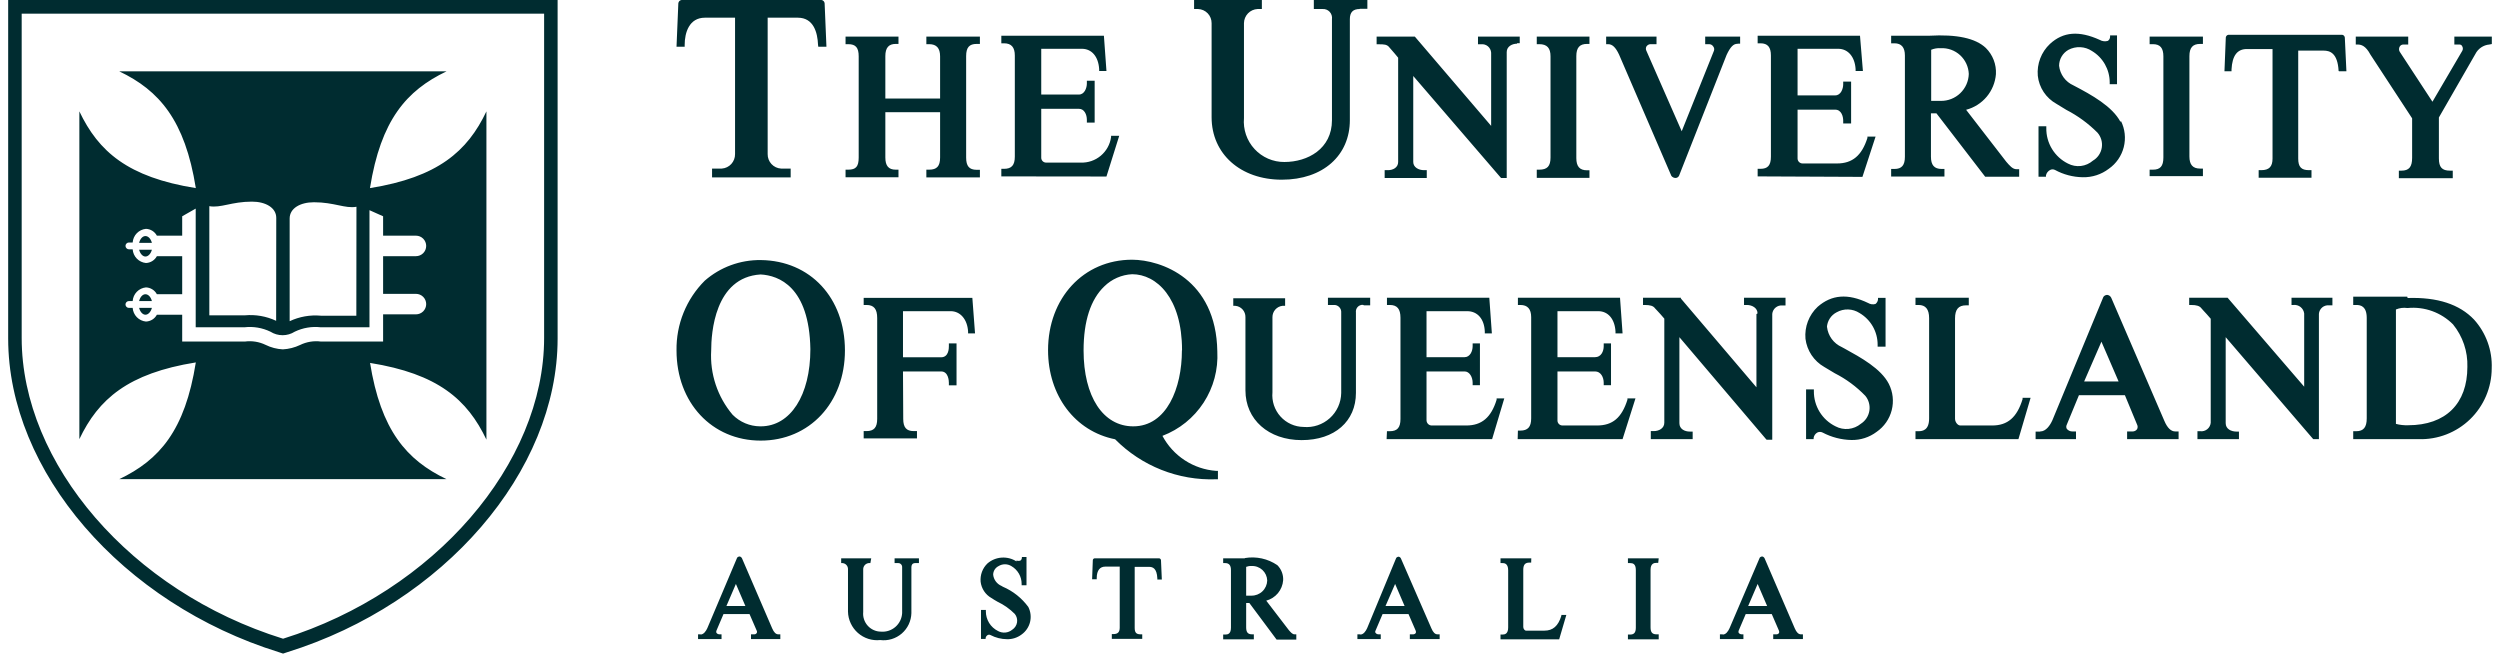 <svg width="153" height="40" viewBox="0 0 153 40" fill="none" xmlns="http://www.w3.org/2000/svg">
<g clip-path="url(#clip0_452_7056)">
<path d="M136.294 18.223H133.978V18.664H134.089C134.432 18.664 134.618 18.723 134.73 18.873L134.856 19.015C134.998 19.164 135.117 19.298 135.296 19.507V25.875C135.288 25.952 135.266 26.026 135.229 26.093C135.193 26.161 135.144 26.22 135.084 26.268C135.024 26.316 134.956 26.352 134.882 26.373C134.808 26.394 134.731 26.4 134.655 26.39H134.484V26.876H137.024V26.413H136.875C136.547 26.413 136.212 26.256 136.212 25.898V20.635L141.537 26.838L141.574 26.876H141.917V19.209C141.922 19.133 141.943 19.059 141.978 18.991C142.013 18.923 142.061 18.863 142.119 18.814C142.177 18.765 142.245 18.729 142.318 18.707C142.39 18.685 142.467 18.678 142.542 18.686H142.744V18.223H140.241V18.664H140.36C140.516 18.647 140.672 18.692 140.795 18.79C140.918 18.888 140.997 19.03 141.016 19.186V23.666L136.331 18.223H136.294ZM106.987 37.089L107.568 35.737L108.149 37.089H106.987ZM105.431 38.821H105.259V39.112H106.697V38.821H106.592C106.557 38.821 106.521 38.812 106.489 38.797C106.457 38.781 106.429 38.759 106.406 38.731C106.397 38.71 106.393 38.687 106.393 38.664C106.393 38.641 106.397 38.618 106.406 38.596L106.838 37.581H108.432L108.871 38.596C108.883 38.62 108.889 38.645 108.889 38.671C108.889 38.697 108.883 38.723 108.871 38.746C108.855 38.768 108.834 38.787 108.809 38.8C108.785 38.813 108.758 38.82 108.73 38.821H108.521V39.112H110.339V38.821H110.212C110.07 38.821 109.944 38.701 109.84 38.455L107.993 34.169C107.98 34.142 107.961 34.118 107.938 34.099C107.915 34.079 107.888 34.065 107.859 34.057C107.827 34.056 107.796 34.062 107.767 34.075C107.739 34.088 107.714 34.107 107.695 34.132L105.848 38.447C105.766 38.626 105.632 38.835 105.431 38.835M101.513 34.169H99.629V34.461H99.763C99.927 34.461 100.113 34.505 100.113 34.886V38.41C100.113 38.709 100.009 38.835 99.763 38.835H99.629V39.127H101.513V38.821H101.379C101.118 38.821 101.014 38.694 101.014 38.395V34.871C101.014 34.49 101.223 34.446 101.379 34.446H101.483L101.513 34.169ZM92.881 26.876H99.301L100.091 24.382H99.599V24.464C99.249 25.569 98.69 26.04 97.737 26.04H95.622C95.581 26.04 95.54 26.031 95.501 26.015C95.463 25.999 95.429 25.975 95.401 25.945C95.372 25.915 95.35 25.879 95.335 25.84C95.321 25.801 95.315 25.76 95.317 25.719V22.732H97.618C97.968 22.732 98.147 23.083 98.147 23.427V23.576H98.594V21.015H98.147V21.187C98.147 21.508 97.983 21.859 97.618 21.859H95.317V19.044H97.812C98.415 19.044 98.825 19.522 98.869 20.291V20.403H99.301L99.145 18.223H92.896V18.664H93.045C93.492 18.664 93.708 18.918 93.708 19.41V25.607C93.708 26.129 93.499 26.353 93.045 26.353H92.896L92.881 26.876ZM93.715 34.169H91.831V34.461H91.95C92.04 34.461 92.3 34.461 92.3 34.901V38.402C92.3 38.791 92.099 38.835 91.95 38.835H91.831V39.127H95.421L95.86 37.633H95.555V37.686C95.361 38.313 95.041 38.596 94.512 38.596H93.395C93.313 38.596 93.224 38.484 93.224 38.373V34.871C93.224 34.565 93.335 34.431 93.596 34.431H93.708L93.715 34.169ZM84.86 26.876H91.317L92.062 24.382H91.593V24.464C91.258 25.554 90.677 26.04 89.738 26.04H87.638C87.595 26.042 87.552 26.035 87.511 26.02C87.47 26.004 87.433 25.981 87.402 25.951C87.371 25.921 87.346 25.885 87.329 25.845C87.312 25.805 87.303 25.762 87.303 25.719V22.732H89.634C89.939 22.732 90.126 23.083 90.126 23.427V23.576H90.572V21.015H90.126V21.187C90.126 21.508 89.954 21.859 89.634 21.859H87.303V19.044H89.79C90.424 19.044 90.841 19.522 90.87 20.291V20.403H91.302L91.146 18.223H84.882V18.664H85.054C85.508 18.664 85.709 18.91 85.709 19.448V25.644C85.709 26.174 85.508 26.39 85.054 26.39H84.882L84.86 26.876ZM84.793 37.089L85.381 35.737L85.962 37.089H84.793ZM83.244 38.821H83.073V39.112H84.502V38.821H84.361C84.326 38.82 84.292 38.812 84.261 38.796C84.231 38.781 84.204 38.758 84.182 38.731C84.17 38.711 84.163 38.688 84.163 38.664C84.163 38.64 84.17 38.617 84.182 38.596L84.614 37.581H86.201L86.64 38.596C86.652 38.62 86.658 38.645 86.658 38.671C86.658 38.697 86.652 38.723 86.64 38.746C86.622 38.769 86.6 38.787 86.574 38.8C86.548 38.813 86.52 38.82 86.491 38.821H86.282V39.112H88.107V38.821H87.973C87.824 38.821 87.705 38.701 87.601 38.455L85.739 34.184C85.728 34.157 85.711 34.133 85.689 34.113C85.667 34.094 85.641 34.08 85.612 34.072C85.581 34.069 85.549 34.074 85.52 34.088C85.492 34.101 85.467 34.121 85.448 34.147L83.668 38.447C83.587 38.626 83.445 38.835 83.251 38.835M76.265 34.692C76.367 34.651 76.476 34.633 76.586 34.64C76.708 34.633 76.83 34.65 76.945 34.691C77.061 34.733 77.166 34.796 77.257 34.879C77.347 34.962 77.42 35.062 77.471 35.174C77.522 35.285 77.55 35.406 77.554 35.528C77.546 35.779 77.44 36.017 77.259 36.19C77.078 36.363 76.836 36.458 76.586 36.454H76.265V34.692ZM76.183 34.169H74.858V34.461H74.984C75.215 34.461 75.334 34.595 75.334 34.886V38.41C75.334 38.791 75.148 38.835 74.984 38.835H74.858V39.127H76.735V38.821H76.623C76.37 38.821 76.265 38.694 76.265 38.395V36.902H76.459L78.127 39.142H79.334V38.821H79.222C79.096 38.821 78.991 38.694 78.879 38.567L77.494 36.76C77.774 36.685 78.024 36.525 78.21 36.302C78.395 36.078 78.507 35.803 78.529 35.513C78.538 35.342 78.511 35.172 78.449 35.012C78.388 34.853 78.293 34.708 78.172 34.587C77.59 34.19 76.877 34.035 76.183 34.154M66.881 34.267L66.837 35.453H67.12V35.379C67.12 34.901 67.321 34.677 67.641 34.677H68.527V38.41C68.527 38.686 68.408 38.806 68.14 38.806H68.043V39.097H69.905V38.821H69.808C69.54 38.821 69.443 38.716 69.443 38.425V34.692H70.322C70.538 34.692 70.799 34.767 70.829 35.394V35.468H71.104L71.052 34.282C71.049 34.253 71.036 34.226 71.016 34.206C70.995 34.185 70.969 34.173 70.94 34.169H66.993C66.964 34.171 66.937 34.184 66.916 34.204C66.895 34.225 66.883 34.252 66.881 34.282M55.263 22.732H57.594C58.048 22.732 58.071 23.315 58.071 23.427V23.583H58.54V21.015H58.071V21.187C58.071 21.299 58.071 21.866 57.594 21.866H55.263V19.044H58.182C58.771 19.044 59.203 19.545 59.247 20.291V20.403H59.672L59.508 18.231H52.857V18.664H53.029C53.483 18.664 53.684 18.91 53.684 19.462V25.636C53.684 26.166 53.483 26.383 53.029 26.383H52.857V26.831H56.119V26.383H55.918C55.471 26.383 55.278 26.159 55.278 25.636L55.263 22.732ZM53.319 34.169H51.48V34.461H51.561C51.656 34.468 51.743 34.512 51.806 34.583C51.868 34.654 51.901 34.747 51.897 34.841V37.432C51.902 37.679 51.959 37.923 52.064 38.147C52.168 38.371 52.318 38.572 52.503 38.735C52.689 38.898 52.906 39.022 53.141 39.097C53.376 39.172 53.625 39.197 53.87 39.171C54.106 39.201 54.345 39.18 54.572 39.111C54.799 39.042 55.009 38.926 55.189 38.771C55.368 38.615 55.514 38.424 55.615 38.209C55.716 37.993 55.771 37.759 55.777 37.522V34.715C55.777 34.595 55.822 34.461 56.008 34.461H56.239V34.169H54.749V34.461H54.958C54.991 34.458 55.025 34.464 55.057 34.475C55.089 34.487 55.117 34.506 55.141 34.53C55.165 34.554 55.184 34.583 55.196 34.615C55.208 34.647 55.213 34.681 55.211 34.715V37.522C55.202 37.683 55.162 37.841 55.091 37.986C55.02 38.131 54.921 38.261 54.8 38.366C54.678 38.472 54.536 38.553 54.383 38.602C54.23 38.652 54.068 38.67 53.907 38.656C53.756 38.655 53.606 38.622 53.468 38.559C53.329 38.497 53.205 38.406 53.104 38.293C53.002 38.18 52.925 38.047 52.878 37.903C52.83 37.758 52.813 37.606 52.828 37.454V34.841C52.827 34.748 52.861 34.657 52.922 34.587C52.984 34.517 53.07 34.472 53.163 34.461H53.267L53.319 34.169ZM44.456 37.089L45.037 35.737L45.618 37.089H44.456ZM42.892 38.821H42.721V39.112H44.158V38.821H44.032C43.996 38.821 43.961 38.812 43.928 38.797C43.896 38.781 43.868 38.759 43.846 38.731C43.837 38.71 43.832 38.687 43.832 38.664C43.832 38.641 43.837 38.618 43.846 38.596L44.278 37.581H45.871L46.311 38.596C46.322 38.62 46.329 38.645 46.329 38.671C46.329 38.697 46.322 38.723 46.311 38.746C46.295 38.768 46.273 38.787 46.249 38.8C46.224 38.813 46.197 38.82 46.169 38.821H45.961V39.112H47.756V38.821H47.629C47.487 38.821 47.361 38.701 47.257 38.455L45.41 34.169C45.397 34.142 45.378 34.118 45.355 34.099C45.332 34.079 45.305 34.065 45.276 34.057C45.244 34.056 45.213 34.062 45.184 34.075C45.156 34.088 45.131 34.107 45.112 34.132L43.287 38.447C43.205 38.626 43.064 38.835 42.862 38.835M8.514 18.425H9.296C9.236 18.186 9.08 18.007 8.901 18.007C8.722 18.007 8.573 18.186 8.514 18.425ZM9.296 18.843H8.514C8.573 19.082 8.73 19.261 8.901 19.261C9.072 19.261 9.236 19.082 9.296 18.843ZM8.514 14.864H9.296C9.236 14.625 9.08 14.446 8.901 14.446C8.722 14.446 8.573 14.625 8.514 14.864ZM9.296 15.282H8.514C8.573 15.521 8.73 15.7 8.901 15.7C9.072 15.7 9.236 15.521 9.296 15.282ZM19.641 20.903C19.205 20.846 18.762 20.919 18.367 21.112C18.035 21.27 17.676 21.361 17.309 21.381C16.942 21.362 16.582 21.268 16.252 21.105C15.858 20.915 15.418 20.845 14.986 20.903H11.15V19.261H9.601C9.536 19.383 9.439 19.487 9.322 19.56C9.204 19.633 9.069 19.674 8.931 19.679C8.719 19.658 8.521 19.563 8.372 19.41C8.224 19.257 8.134 19.056 8.119 18.843H7.888C7.833 18.843 7.78 18.821 7.741 18.782C7.702 18.742 7.68 18.689 7.68 18.634C7.68 18.578 7.702 18.525 7.741 18.486C7.78 18.447 7.833 18.425 7.888 18.425H8.119C8.134 18.212 8.224 18.011 8.372 17.858C8.521 17.705 8.719 17.609 8.931 17.589C9.069 17.593 9.204 17.634 9.322 17.708C9.439 17.781 9.536 17.884 9.601 18.007H11.15V15.678H9.601C9.536 15.8 9.439 15.903 9.322 15.976C9.204 16.05 9.069 16.091 8.931 16.096C8.719 16.075 8.521 15.98 8.372 15.826C8.224 15.673 8.134 15.473 8.119 15.259H7.888C7.833 15.258 7.781 15.235 7.743 15.196C7.704 15.157 7.681 15.105 7.68 15.05C7.68 14.995 7.702 14.942 7.741 14.903C7.78 14.863 7.833 14.841 7.888 14.841H8.119C8.134 14.628 8.224 14.427 8.372 14.274C8.521 14.121 8.719 14.026 8.931 14.005C9.069 14.01 9.204 14.051 9.322 14.124C9.439 14.198 9.536 14.301 9.601 14.423H11.15V13.236L11.977 12.766V20.03H14.956C15.502 19.967 16.055 20.06 16.55 20.299C16.773 20.44 17.031 20.515 17.295 20.515C17.558 20.515 17.817 20.44 18.039 20.299C18.535 20.06 19.087 19.967 19.633 20.03H22.612V12.863L23.446 13.236V14.423H25.457C25.623 14.423 25.782 14.489 25.9 14.607C26.017 14.725 26.083 14.884 26.083 15.05C26.083 15.217 26.017 15.376 25.9 15.494C25.782 15.611 25.623 15.678 25.457 15.678H23.446V17.984H25.457C25.623 17.984 25.782 18.05 25.9 18.168C26.017 18.286 26.083 18.445 26.083 18.611C26.083 18.778 26.017 18.937 25.9 19.055C25.782 19.172 25.623 19.238 25.457 19.238H23.446V20.903H19.641ZM21.808 19.321H19.641C18.984 19.261 18.324 19.377 17.727 19.657V13.371C17.727 12.751 18.367 12.378 19.216 12.378C20.46 12.378 21.13 12.781 21.815 12.654L21.808 19.321ZM16.9 19.634C16.303 19.354 15.642 19.238 14.986 19.298H12.811V12.617C13.504 12.744 14.174 12.34 15.418 12.34C16.259 12.34 16.907 12.714 16.907 13.333L16.9 19.634ZM22.642 22.21C26.798 22.874 28.6 24.449 29.769 26.906V6.816C28.608 9.265 26.79 10.847 22.642 11.512C23.305 7.346 24.876 5.539 27.327 4.367H7.3C9.743 5.532 11.322 7.354 11.984 11.512C7.821 10.847 6.026 9.272 4.857 6.816V26.876C6.019 24.427 7.836 22.844 11.984 22.18C11.322 26.353 9.75 28.152 7.3 29.324H27.327C24.884 28.16 23.305 26.338 22.642 22.18M33.3 20.687C33.3 28.361 26.597 36.193 17.324 39.089C8.007 36.193 1.327 28.361 1.327 20.687V0.836H33.3V20.687ZM34.126 20.687V0H0.5V20.717C0.5 28.854 7.471 36.932 17.079 39.918L17.324 40L17.57 39.918C27.163 36.932 34.126 28.847 34.126 20.717M50.079 2.859H50.578L50.467 0.202C50.462 0.152 50.442 0.105 50.408 0.069C50.374 0.032 50.329 0.008 50.28 0H41.708C41.658 0.007 41.611 0.03 41.576 0.067C41.541 0.103 41.519 0.151 41.514 0.202L41.403 2.859H41.902V2.747C41.902 2.001 42.177 1.083 43.138 1.083H44.985V9.429C44.989 9.653 44.907 9.87 44.756 10.036C44.605 10.201 44.397 10.302 44.173 10.317H43.578V10.855H48.389V10.317H47.8C47.576 10.304 47.365 10.204 47.212 10.038C47.06 9.873 46.977 9.654 46.981 9.429V1.083H48.828C49.789 1.083 50.035 1.986 50.064 2.747L50.079 2.859ZM49.595 21.366C49.595 24.196 48.374 26.092 46.556 26.092H46.519C45.887 26.088 45.282 25.833 44.836 25.383C43.911 24.289 43.441 22.88 43.525 21.448C43.525 20.396 43.734 16.969 46.549 16.797C47.659 16.857 49.528 17.544 49.595 21.366ZM51.71 21.448C51.71 18.231 49.595 15.954 46.564 15.916C45.303 15.899 44.081 16.348 43.131 17.178C42.571 17.737 42.13 18.403 41.833 19.137C41.536 19.871 41.39 20.657 41.403 21.448C41.403 24.643 43.57 26.965 46.556 26.965C49.543 26.965 51.71 24.643 51.71 21.448ZM56.693 10.855H59.97V10.392H59.769C59.314 10.392 59.128 10.161 59.128 9.645V3.434C59.128 2.904 59.322 2.688 59.769 2.688H59.97V2.24H56.693V2.703H56.864C57.319 2.703 57.534 2.949 57.534 3.449V6.032H54.183V3.434C54.183 2.919 54.392 2.688 54.816 2.688H54.987V2.24H51.748V2.703H51.911C52.373 2.703 52.552 2.919 52.552 3.449V9.638C52.552 10.198 52.381 10.384 51.911 10.384H51.748V10.847H54.987V10.384H54.816C54.377 10.384 54.183 10.146 54.183 9.638V6.868H57.534V9.638C57.534 10.175 57.333 10.384 56.864 10.384H56.693V10.855ZM62.204 34.356C61.934 34.184 61.616 34.103 61.297 34.126C60.978 34.148 60.674 34.274 60.432 34.483C60.283 34.627 60.168 34.801 60.096 34.995C60.024 35.189 59.996 35.397 60.014 35.603C60.038 35.808 60.11 36.005 60.224 36.178C60.337 36.35 60.49 36.494 60.67 36.596C60.789 36.678 60.923 36.752 61.05 36.827C61.443 37.013 61.8 37.266 62.107 37.574C62.165 37.645 62.206 37.729 62.23 37.818C62.253 37.907 62.258 37.999 62.243 38.09C62.228 38.181 62.194 38.268 62.144 38.344C62.094 38.422 62.028 38.487 61.951 38.537C61.83 38.636 61.683 38.697 61.528 38.712C61.373 38.726 61.216 38.694 61.08 38.619C60.855 38.508 60.665 38.336 60.533 38.122C60.402 37.908 60.333 37.661 60.335 37.41V37.327H60.037V39.104H60.32V39.044C60.326 39.007 60.341 38.971 60.363 38.94C60.385 38.909 60.413 38.884 60.447 38.865C60.473 38.851 60.502 38.843 60.532 38.843C60.562 38.843 60.592 38.851 60.618 38.865C60.931 39.029 61.278 39.116 61.631 39.119C61.95 39.127 62.262 39.027 62.517 38.835C62.777 38.651 62.962 38.379 63.039 38.07C63.115 37.76 63.078 37.433 62.934 37.148C62.535 36.603 61.997 36.175 61.377 35.909L61.288 35.857C61.15 35.798 61.031 35.703 60.942 35.582C60.853 35.462 60.797 35.319 60.782 35.17C60.783 35.061 60.814 34.954 60.872 34.862C60.93 34.77 61.012 34.696 61.109 34.647C61.228 34.573 61.364 34.534 61.504 34.534C61.644 34.534 61.78 34.573 61.899 34.647C62.09 34.758 62.248 34.917 62.358 35.108C62.468 35.299 62.525 35.516 62.524 35.737V35.819H62.822V34.087H62.539V34.154C62.536 34.184 62.528 34.212 62.514 34.238C62.499 34.263 62.48 34.286 62.457 34.304C62.378 34.334 62.291 34.334 62.212 34.304M67.715 10.803L68.497 8.309H67.998V8.391C67.936 8.836 67.711 9.242 67.367 9.531C67.023 9.819 66.585 9.969 66.136 9.951H64.021C63.982 9.951 63.942 9.944 63.906 9.928C63.869 9.913 63.836 9.89 63.808 9.861C63.78 9.833 63.758 9.799 63.744 9.762C63.729 9.725 63.722 9.685 63.724 9.645V6.659H66.032C66.36 6.659 66.516 7.01 66.516 7.331V7.503H66.993V4.942H66.516V5.106C66.516 5.39 66.367 5.786 66.032 5.786H63.724V2.986H66.211C66.814 2.986 67.224 3.464 67.269 4.233V4.345H67.715L67.559 2.187H61.281V2.65H61.444C61.899 2.65 62.107 2.897 62.107 3.397V9.586C62.107 10.116 61.906 10.332 61.444 10.332H61.281V10.795L67.715 10.803ZM72.333 21.448C72.333 23.755 71.402 26.092 69.354 26.092C67.507 26.092 66.315 24.27 66.315 21.448C66.315 19.634 66.755 18.32 67.581 17.529C68.039 17.079 68.646 16.813 69.287 16.782C70.776 16.782 72.341 18.223 72.341 21.433M74.5 21.508C74.433 17.073 71.059 15.902 69.287 15.894C66.308 15.894 64.141 18.246 64.141 21.433C64.141 24.21 65.794 26.398 68.244 26.883C69.049 27.696 70.013 28.333 71.076 28.754C72.138 29.176 73.276 29.372 74.418 29.332H74.537V28.817H74.426C73.742 28.767 73.082 28.545 72.508 28.17C71.934 27.795 71.463 27.281 71.141 26.674C72.175 26.281 73.058 25.569 73.662 24.641C74.266 23.712 74.559 22.615 74.5 21.508ZM83.214 0.538H83.683V0H80.406V0.552H80.928C81.009 0.545 81.092 0.556 81.169 0.585C81.246 0.614 81.315 0.66 81.372 0.719C81.428 0.779 81.471 0.851 81.496 0.929C81.521 1.008 81.528 1.091 81.516 1.172V7.354C81.516 9.115 80.026 9.914 78.604 9.914C78.261 9.917 77.921 9.847 77.606 9.71C77.291 9.573 77.008 9.371 76.775 9.118C76.542 8.865 76.365 8.566 76.254 8.241C76.143 7.915 76.101 7.569 76.131 7.227V1.418C76.133 1.194 76.221 0.98 76.376 0.818C76.531 0.657 76.742 0.562 76.966 0.552H77.226V0H73.078V0.552H73.323C73.547 0.56 73.758 0.655 73.913 0.817C74.067 0.979 74.152 1.195 74.15 1.418V7.174C74.15 9.414 75.915 10.997 78.448 10.997C80.98 10.997 82.611 9.504 82.611 7.354V1.172C82.611 0.747 82.805 0.552 83.214 0.552M83.475 18.686H83.855V18.223H81.27V18.664H81.613C81.676 18.658 81.739 18.666 81.799 18.688C81.859 18.709 81.912 18.744 81.957 18.789C82.002 18.834 82.036 18.888 82.058 18.948C82.079 19.007 82.088 19.071 82.082 19.134V24.054C82.077 24.345 82.012 24.632 81.892 24.897C81.771 25.162 81.598 25.399 81.382 25.593C81.166 25.788 80.912 25.936 80.637 26.028C80.362 26.12 80.07 26.155 79.781 26.129C79.513 26.126 79.249 26.068 79.005 25.957C78.761 25.847 78.543 25.687 78.364 25.488C78.185 25.289 78.049 25.054 77.964 24.8C77.88 24.545 77.849 24.276 77.874 24.009V19.41C77.873 19.239 77.934 19.074 78.047 18.946C78.16 18.818 78.316 18.736 78.485 18.716H78.649V18.253H75.476V18.604V18.716H75.595C75.768 18.729 75.93 18.809 76.046 18.938C76.162 19.067 76.225 19.236 76.221 19.41V23.89C76.221 25.681 77.636 26.935 79.662 26.935C81.687 26.935 82.983 25.778 82.983 24.046V19.127C82.974 19.066 82.979 19.004 82.997 18.945C83.015 18.887 83.046 18.833 83.087 18.788C83.128 18.743 83.179 18.707 83.236 18.685C83.293 18.662 83.354 18.652 83.415 18.656M92.837 2.643H93.008V2.24H90.453V2.71H90.639C90.714 2.701 90.79 2.707 90.862 2.728C90.935 2.749 91.002 2.785 91.06 2.833C91.118 2.882 91.165 2.941 91.199 3.009C91.233 3.076 91.253 3.15 91.258 3.225V7.704L86.588 2.24H84.249V2.71H84.368C84.696 2.71 84.89 2.71 85.039 2.912L85.337 3.255L85.567 3.531V9.914C85.567 10.258 85.247 10.414 84.949 10.414H84.741V10.892H87.318V10.414H87.147C86.826 10.414 86.491 10.243 86.491 9.914V4.651L91.831 10.855L91.868 10.892H92.211V3.188C92.211 2.844 92.539 2.673 92.851 2.673M94.05 10.885H97.275V10.422H97.126C96.672 10.422 96.471 10.183 96.471 9.675V3.434C96.471 2.912 96.68 2.688 97.126 2.688H97.275V2.24H94.05V2.703H94.199C94.683 2.703 94.892 2.941 94.892 3.449V9.638C94.892 10.175 94.691 10.384 94.199 10.384H94.05V10.885ZM106.376 2.673H106.496V2.24H104.358V2.703H104.596C104.647 2.703 104.697 2.716 104.741 2.74C104.786 2.765 104.823 2.801 104.85 2.844C104.879 2.88 104.899 2.923 104.906 2.969C104.914 3.015 104.91 3.062 104.894 3.106L102.921 8.033L100.761 3.113C100.739 3.072 100.727 3.026 100.727 2.979C100.727 2.932 100.739 2.886 100.761 2.844C100.787 2.805 100.821 2.772 100.861 2.748C100.9 2.723 100.945 2.708 100.992 2.703H101.379V2.24H98.296V2.703H98.415C98.675 2.703 98.877 2.897 99.085 3.337L102.288 10.765C102.318 10.804 102.356 10.835 102.4 10.857C102.444 10.879 102.492 10.891 102.541 10.892C102.586 10.892 102.629 10.879 102.668 10.855C102.706 10.831 102.736 10.798 102.757 10.758L105.669 3.359C105.9 2.867 106.086 2.68 106.332 2.68M107.494 19.224V23.703L102.869 18.268V18.223H100.552V18.664H100.634C100.992 18.664 101.178 18.716 101.29 18.873L101.416 19.007C101.558 19.156 101.677 19.291 101.856 19.5V25.868C101.856 26.219 101.521 26.383 101.215 26.383H101.029V26.876H103.591V26.413H103.42C103.099 26.413 102.779 26.256 102.779 25.898V20.635L108.082 26.876L108.119 26.913H108.462V19.209C108.477 19.057 108.551 18.918 108.668 18.822C108.786 18.725 108.936 18.679 109.087 18.694H109.274V18.223H106.734V18.664H106.905C107.233 18.664 107.561 18.85 107.561 19.179M113.981 10.825L114.785 8.361H114.286V8.443C113.943 9.518 113.37 10.004 112.424 10.004H110.316C110.235 10.004 110.158 9.971 110.1 9.914C110.043 9.857 110.011 9.779 110.011 9.698V6.711H112.312C112.7 6.711 112.804 7.137 112.804 7.383V7.555H113.288V4.994H112.804V5.159C112.804 5.42 112.67 5.838 112.312 5.838H110.011V2.986H112.498C113.102 2.986 113.519 3.479 113.563 4.233V4.345H114.01L113.832 2.187H107.568V2.65H107.739C108.186 2.65 108.38 2.889 108.38 3.397V9.586C108.38 10.123 108.186 10.332 107.739 10.332H107.568V10.795L113.981 10.825ZM111.806 20.045C111.814 19.85 111.874 19.662 111.979 19.498C112.083 19.334 112.229 19.201 112.402 19.112C112.617 18.991 112.861 18.931 113.108 18.939C113.355 18.947 113.595 19.022 113.802 19.156C114.14 19.354 114.421 19.637 114.616 19.978C114.81 20.319 114.912 20.705 114.911 21.097V21.217H115.396V18.231H114.934V18.328C114.928 18.382 114.911 18.435 114.884 18.482C114.858 18.53 114.821 18.571 114.777 18.604C114.703 18.625 114.625 18.631 114.548 18.621C114.471 18.61 114.397 18.584 114.331 18.544C113.087 17.947 112.096 18.029 111.24 18.776C110.976 19.024 110.772 19.329 110.643 19.668C110.514 20.007 110.463 20.37 110.495 20.732C110.539 21.089 110.666 21.43 110.865 21.73C111.064 22.029 111.33 22.278 111.642 22.456L112.29 22.844C112.986 23.197 113.617 23.664 114.159 24.226C114.263 24.352 114.338 24.499 114.38 24.657C114.423 24.816 114.431 24.981 114.405 25.142C114.379 25.304 114.319 25.458 114.229 25.595C114.139 25.731 114.022 25.847 113.884 25.935C113.67 26.112 113.409 26.221 113.133 26.249C112.857 26.277 112.579 26.222 112.335 26.092C111.933 25.896 111.596 25.59 111.361 25.209C111.127 24.828 111.005 24.389 111.009 23.942V23.83H110.532V26.876H110.994V26.794C111.006 26.727 111.032 26.664 111.07 26.608C111.109 26.553 111.159 26.506 111.217 26.473C111.268 26.446 111.324 26.432 111.381 26.432C111.438 26.432 111.495 26.446 111.545 26.473C112.09 26.76 112.694 26.916 113.31 26.928C113.865 26.939 114.408 26.763 114.852 26.428C115.309 26.112 115.637 25.641 115.774 25.101C115.911 24.561 115.848 23.99 115.597 23.494C115.12 22.561 113.884 21.881 112.893 21.336L112.714 21.239C112.47 21.13 112.259 20.959 112.1 20.744C111.942 20.527 111.843 20.274 111.813 20.008M118.769 6.174H118.188V3.046C118.372 2.969 118.571 2.936 118.769 2.949C118.986 2.938 119.202 2.97 119.406 3.043C119.61 3.117 119.798 3.23 119.958 3.376C120.118 3.523 120.247 3.7 120.338 3.897C120.43 4.094 120.481 4.307 120.49 4.524C120.478 4.971 120.291 5.395 119.968 5.704C119.646 6.013 119.215 6.182 118.769 6.174ZM121.495 10.818H123.573V10.355H123.402C123.171 10.355 122.985 10.131 122.784 9.899L120.326 6.719C120.818 6.59 121.258 6.311 121.585 5.921C121.912 5.53 122.11 5.047 122.151 4.539C122.167 4.243 122.121 3.947 122.014 3.67C121.907 3.393 121.743 3.142 121.532 2.934C120.899 2.337 119.76 2.09 118.054 2.187H115.738V2.65H115.939C116.371 2.65 116.58 2.904 116.58 3.397V9.593C116.58 10.116 116.386 10.34 115.939 10.34H115.738V10.803H119V10.34H118.829C118.375 10.34 118.174 10.101 118.174 9.593V6.935H118.509L121.495 10.818ZM123.528 26.876L124.273 24.345H123.782V24.427C123.439 25.547 122.866 26.04 121.92 26.04H119.968C119.812 26.04 119.648 25.831 119.648 25.629V19.492C119.648 18.932 119.857 18.686 120.326 18.686H120.49V18.223H117.228V18.664H117.414C117.846 18.664 118.062 18.925 118.062 19.47V25.607C118.062 26.308 117.689 26.39 117.414 26.39H117.228V26.876H123.528ZM127.55 23.345L128.608 20.911L129.658 23.345H127.55ZM124.854 26.413H124.579V26.876H127.051V26.405H126.828C126.762 26.406 126.697 26.392 126.638 26.363C126.578 26.335 126.526 26.293 126.485 26.241C126.466 26.203 126.455 26.161 126.455 26.118C126.455 26.075 126.466 26.033 126.485 25.995L127.23 24.188H130.045L130.79 25.987C130.812 26.03 130.824 26.077 130.824 26.125C130.824 26.174 130.812 26.221 130.79 26.264C130.76 26.307 130.72 26.343 130.673 26.367C130.627 26.392 130.575 26.405 130.522 26.405H130.179V26.876H133.33V26.405H133.129C132.868 26.405 132.644 26.196 132.458 25.756L129.211 18.231C129.191 18.186 129.161 18.147 129.124 18.116C129.086 18.085 129.042 18.063 128.995 18.052C128.944 18.044 128.891 18.051 128.844 18.073C128.796 18.094 128.756 18.128 128.727 18.171L125.606 25.719C125.465 26.032 125.212 26.405 124.862 26.405M129.777 7.465C129.278 6.517 128.027 5.816 126.895 5.226C126.656 5.12 126.449 4.954 126.295 4.743C126.141 4.532 126.045 4.284 126.016 4.024C126.017 3.826 126.069 3.633 126.169 3.462C126.268 3.292 126.411 3.151 126.582 3.053C126.806 2.932 127.059 2.875 127.314 2.887C127.568 2.899 127.815 2.979 128.027 3.121C128.357 3.318 128.63 3.598 128.821 3.933C129.011 4.268 129.112 4.646 129.114 5.032V5.151H129.561V2.165H129.137V2.262C129.134 2.309 129.12 2.356 129.097 2.397C129.074 2.438 129.041 2.474 129.003 2.501C128.92 2.526 128.833 2.533 128.747 2.523C128.661 2.513 128.578 2.485 128.504 2.441C127.237 1.866 126.269 1.941 125.457 2.688C125.194 2.935 124.991 3.238 124.862 3.576C124.733 3.913 124.682 4.276 124.713 4.636C124.751 4.993 124.875 5.335 125.073 5.634C125.272 5.933 125.539 6.179 125.852 6.353L126.463 6.726C127.167 7.089 127.81 7.56 128.369 8.122C128.477 8.248 128.556 8.395 128.601 8.554C128.646 8.713 128.655 8.881 128.628 9.044C128.601 9.207 128.538 9.362 128.445 9.498C128.351 9.635 128.229 9.748 128.086 9.832C127.879 10.012 127.623 10.126 127.351 10.158C127.078 10.19 126.803 10.139 126.56 10.011C126.156 9.812 125.817 9.502 125.583 9.118C125.348 8.733 125.227 8.29 125.234 7.839V7.727H124.757V10.818H125.212V10.735C125.227 10.663 125.259 10.596 125.304 10.538C125.349 10.48 125.407 10.432 125.472 10.399C125.517 10.377 125.567 10.364 125.618 10.364C125.668 10.364 125.718 10.377 125.763 10.399C126.287 10.685 126.872 10.839 127.468 10.847C128.04 10.86 128.599 10.678 129.055 10.332C129.511 10.015 129.837 9.544 129.974 9.005C130.111 8.466 130.049 7.895 129.799 7.398M131.557 10.78H134.819V10.317H134.648C134.194 10.317 133.992 10.078 133.992 9.571V3.434C133.992 2.912 134.201 2.688 134.648 2.688H134.819V2.24H131.557V2.703H131.758C132.205 2.703 132.399 2.941 132.399 3.449V9.638C132.399 10.175 132.205 10.384 131.758 10.384H131.557V10.78ZM143.153 4.36H143.6L143.503 2.299C143.499 2.257 143.48 2.217 143.451 2.185C143.421 2.154 143.382 2.134 143.339 2.128H136.383C136.341 2.132 136.302 2.151 136.273 2.181C136.243 2.211 136.224 2.25 136.219 2.292L136.137 4.36H136.569V4.248C136.614 3.404 136.919 3.001 137.508 3.001H139.079V9.705C139.079 10.198 138.871 10.414 138.387 10.414H138.23V10.877H141.463V10.414H141.306C140.837 10.414 140.651 10.213 140.651 9.705V3.098H142.207C142.572 3.098 143.064 3.225 143.123 4.345L143.153 4.36ZM147.354 18.85C147.86 18.802 148.372 18.867 148.851 19.04C149.329 19.213 149.764 19.49 150.124 19.851C150.721 20.584 151.034 21.51 151.003 22.456C151.003 24.696 149.685 26.025 147.376 26.025C147.125 26.034 146.874 26.007 146.631 25.942V18.94C146.85 18.848 147.089 18.817 147.324 18.85M147.324 18.156H144.017V18.664H144.203C144.479 18.664 144.844 18.746 144.844 19.462V25.607C144.844 26.144 144.65 26.39 144.203 26.39H144.017V26.876H148.024C148.603 26.894 149.18 26.795 149.72 26.586C150.261 26.376 150.754 26.061 151.171 25.657C151.587 25.253 151.919 24.77 152.146 24.235C152.373 23.701 152.491 23.127 152.493 22.546C152.536 21.447 152.148 20.375 151.413 19.56C150.526 18.626 149.178 18.178 147.346 18.238M152.5 2.695V2.24H150.206V2.725H150.534C150.568 2.727 150.601 2.738 150.628 2.758C150.656 2.778 150.677 2.805 150.69 2.837C150.714 2.879 150.727 2.926 150.727 2.975C150.727 3.023 150.714 3.071 150.69 3.113L148.866 6.226L146.862 3.165C146.835 3.118 146.82 3.064 146.82 3.009C146.82 2.954 146.835 2.899 146.862 2.852C146.883 2.814 146.913 2.783 146.95 2.761C146.986 2.738 147.028 2.726 147.071 2.725H147.383V2.24H144.173V2.725H144.285C144.501 2.725 144.777 2.792 145.067 3.337L147.622 7.242V9.66C147.622 10.22 147.428 10.444 146.966 10.444H146.81V10.907H150.109V10.444H149.938C149.454 10.444 149.26 10.235 149.26 9.698V7.189L151.495 3.3C151.576 3.14 151.697 3.004 151.846 2.903C151.994 2.803 152.165 2.741 152.344 2.725L152.5 2.695Z" fill="#002C30"/>
</g>
<defs>
<clipPath id="clip0_452_7056">
<rect width="152" height="40" fill="white" transform="translate(0.5)"/>
</clipPath>
</defs>
</svg>
